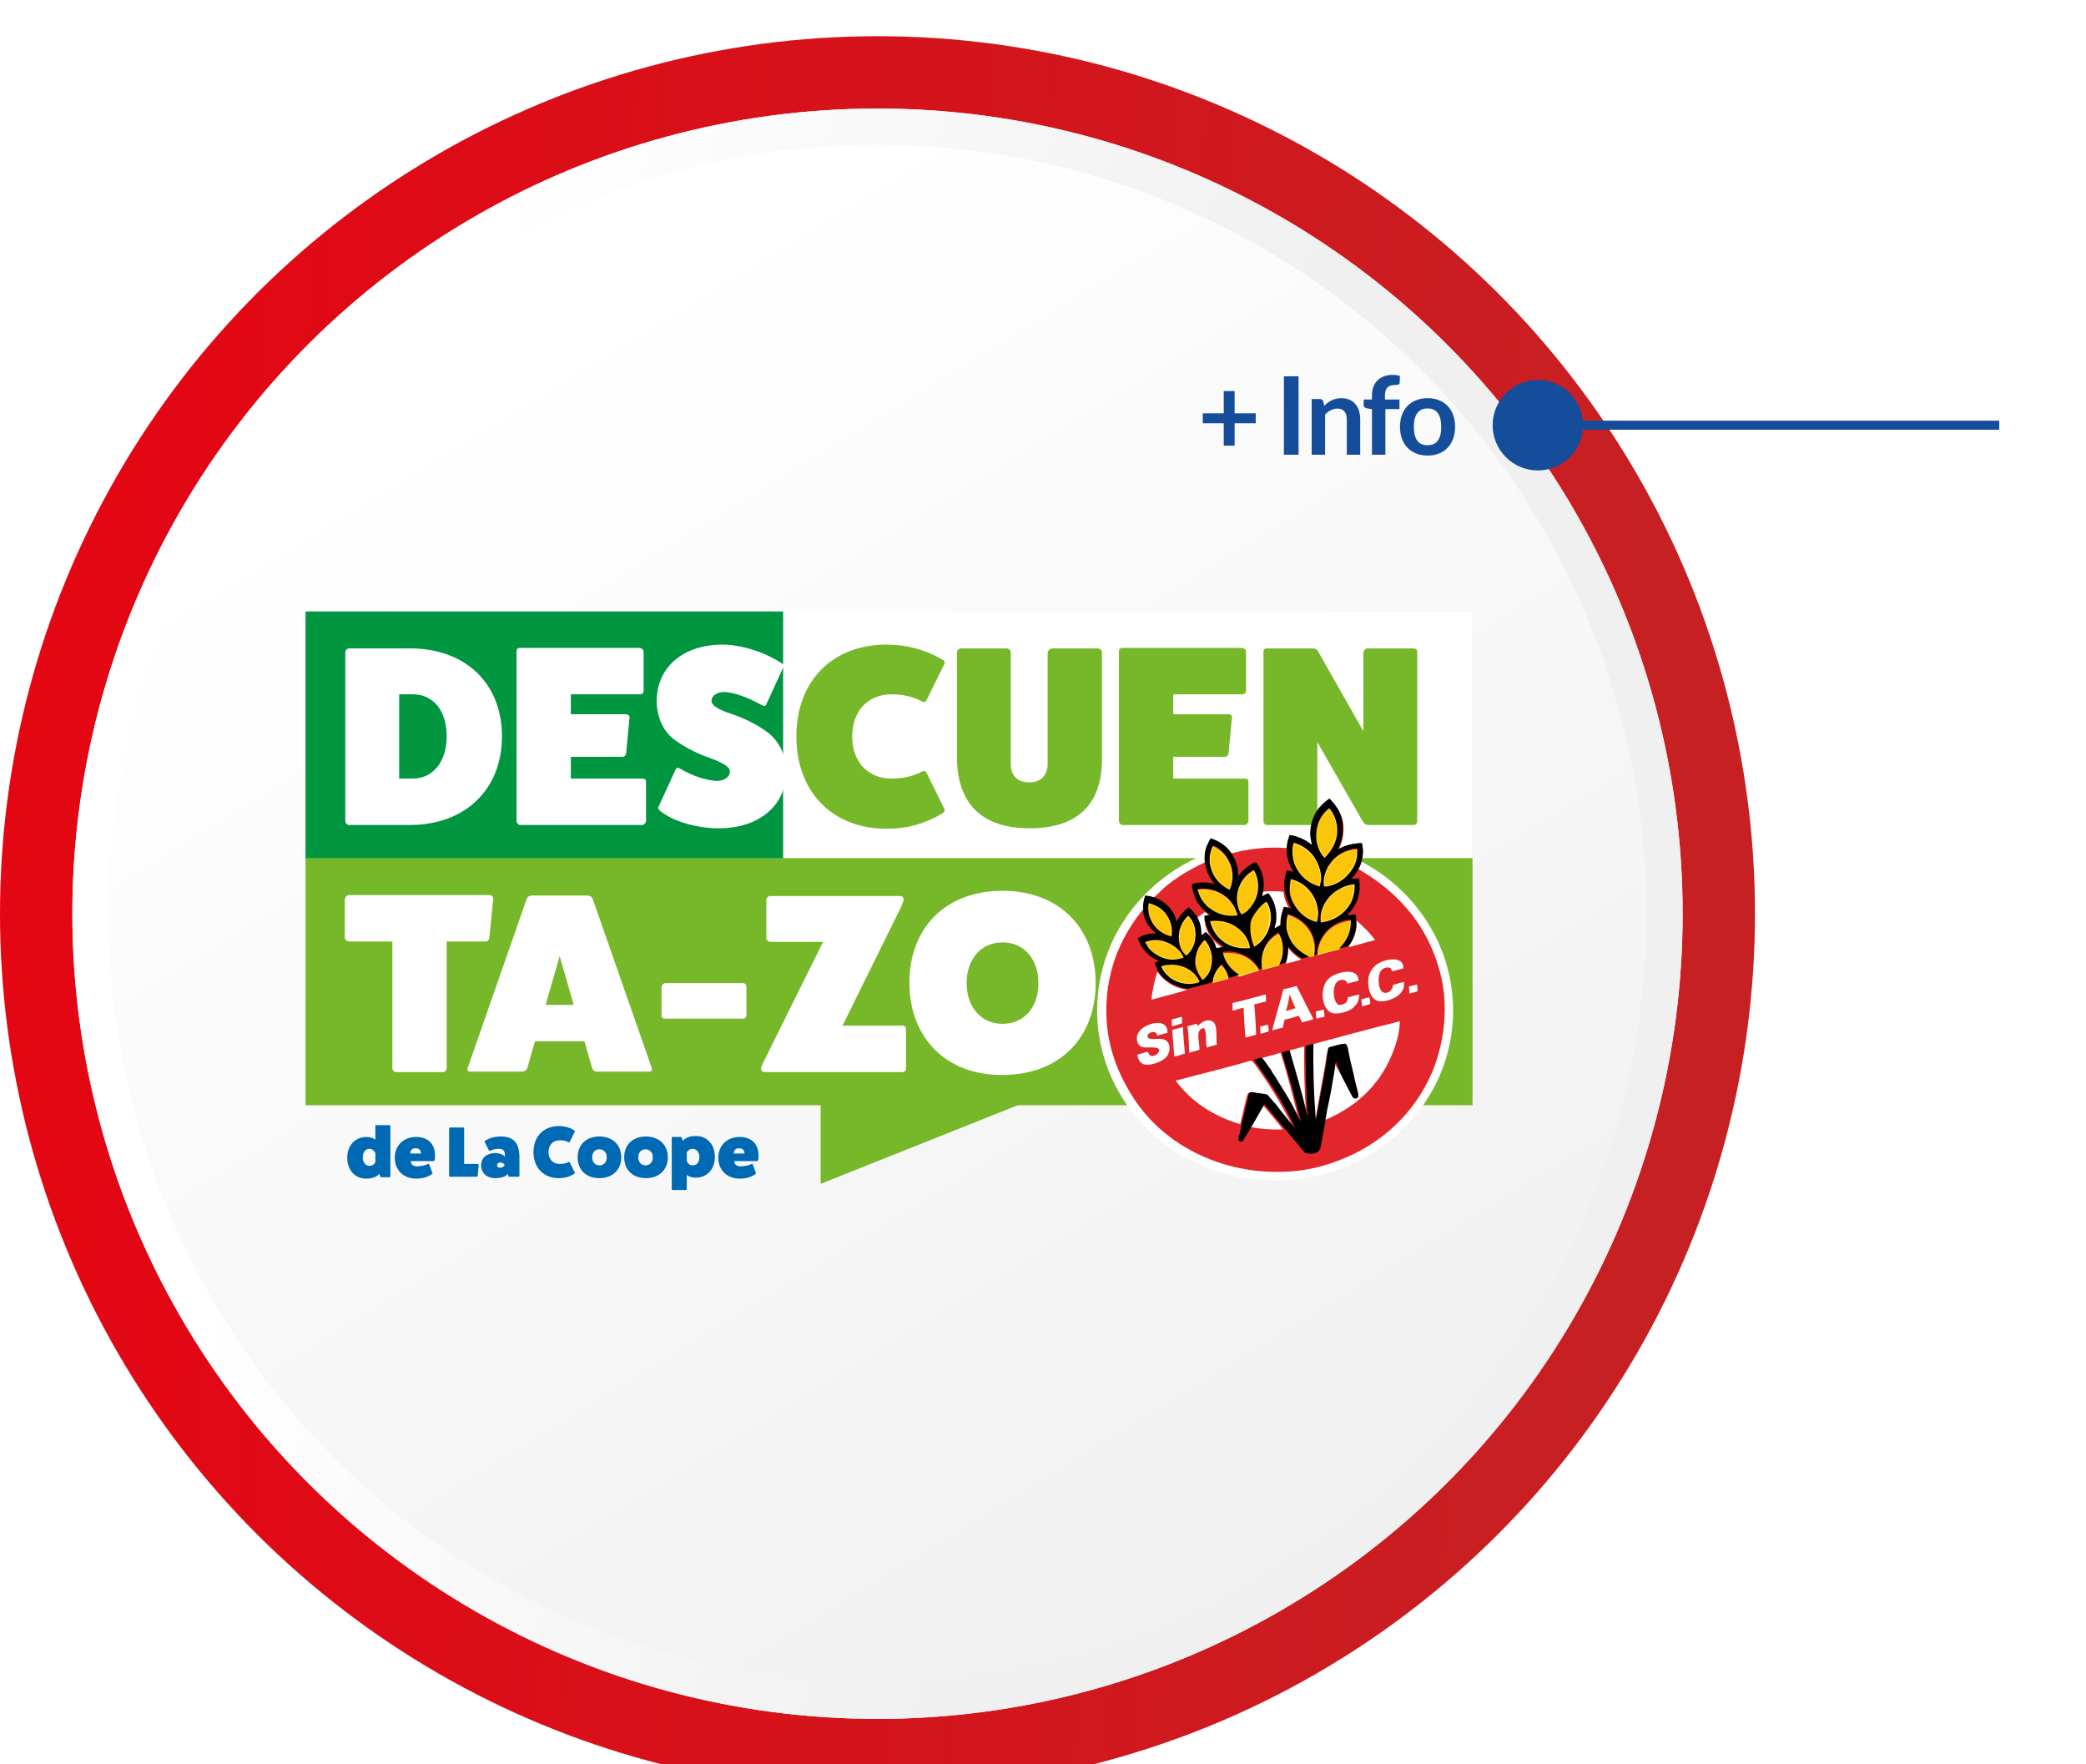 <svg width="188" height="159" viewBox="0 0 188 159" fill="none" xmlns="http://www.w3.org/2000/svg">
<g filter="url(#filter0_i_459_5280)">
<circle cx="79.084" cy="79.085" r="79.084" transform="rotate(-90 79.084 79.085)" fill="url(#paint0_linear_459_5280)"/>
</g>
<path d="M139.417 38.319L180.182 38.319" stroke="#154D9A" stroke-width="0.815"/>
<g filter="url(#filter1_d_459_5280)">
<circle cx="79.085" cy="79.085" r="72.562" transform="rotate(-90 79.085 79.085)" fill="url(#paint1_linear_459_5280)"/>
<circle cx="79.085" cy="79.085" r="70.931" transform="rotate(-90 79.085 79.085)" stroke="url(#paint2_linear_459_5280)" stroke-width="3.261"/>
</g>
<circle cx="138.601" cy="38.319" r="4.077" fill="#154D9A"/>
<path d="M111.27 35.243V37.249H113.172V38.144H111.27V40.16H110.291V38.144H108.398V37.249H110.291V35.243H111.27ZM117.032 40.981H115.711V33.908H117.032V40.981ZM118.215 40.981V35.962H118.954C119.11 35.962 119.213 36.036 119.262 36.183L119.345 36.579C119.446 36.474 119.552 36.38 119.663 36.295C119.777 36.21 119.896 36.137 120.02 36.075C120.147 36.013 120.282 35.966 120.426 35.933C120.569 35.901 120.726 35.884 120.896 35.884C121.17 35.884 121.412 35.931 121.624 36.026C121.836 36.117 122.013 36.248 122.153 36.417C122.296 36.584 122.404 36.784 122.476 37.019C122.551 37.251 122.588 37.507 122.588 37.787V40.981H121.38V37.787C121.38 37.48 121.308 37.244 121.165 37.078C121.024 36.908 120.812 36.823 120.529 36.823C120.32 36.823 120.124 36.871 119.942 36.965C119.759 37.06 119.586 37.189 119.423 37.352V40.981H118.215ZM123.648 40.981V36.872L123.213 36.804C123.118 36.788 123.042 36.755 122.983 36.706C122.928 36.657 122.9 36.589 122.9 36.501V36.007H123.648V35.635C123.648 35.348 123.691 35.09 123.775 34.862C123.864 34.633 123.987 34.439 124.147 34.28C124.31 34.12 124.508 33.998 124.739 33.913C124.971 33.828 125.232 33.786 125.522 33.786C125.753 33.786 125.969 33.817 126.168 33.879L126.143 34.485C126.137 34.58 126.093 34.638 126.011 34.661C125.93 34.684 125.835 34.696 125.727 34.696C125.584 34.696 125.455 34.712 125.341 34.744C125.23 34.774 125.135 34.828 125.057 34.906C124.979 34.981 124.919 35.082 124.876 35.209C124.837 35.333 124.817 35.488 124.817 35.674V36.007H126.124V36.867H124.857V40.981H123.648ZM128.663 35.884C129.038 35.884 129.377 35.944 129.681 36.065C129.987 36.186 130.248 36.357 130.463 36.579C130.679 36.801 130.845 37.071 130.962 37.391C131.08 37.71 131.139 38.068 131.139 38.462C131.139 38.86 131.08 39.219 130.962 39.538C130.845 39.858 130.679 40.13 130.463 40.355C130.248 40.58 129.987 40.753 129.681 40.874C129.377 40.995 129.038 41.055 128.663 41.055C128.288 41.055 127.947 40.995 127.641 40.874C127.334 40.753 127.072 40.58 126.853 40.355C126.638 40.13 126.47 39.858 126.349 39.538C126.232 39.219 126.173 38.86 126.173 38.462C126.173 38.068 126.232 37.71 126.349 37.391C126.47 37.071 126.638 36.801 126.853 36.579C127.072 36.357 127.334 36.186 127.641 36.065C127.947 35.944 128.288 35.884 128.663 35.884ZM128.663 40.125C129.081 40.125 129.389 39.985 129.588 39.705C129.79 39.424 129.891 39.013 129.891 38.472C129.891 37.931 129.79 37.518 129.588 37.234C129.389 36.951 129.081 36.809 128.663 36.809C128.239 36.809 127.926 36.952 127.724 37.239C127.522 37.523 127.421 37.934 127.421 38.472C127.421 39.01 127.522 39.421 127.724 39.705C127.926 39.985 128.239 40.125 128.663 40.125Z" fill="#154D9A"/>
<g clip-path="url(#clip0_459_5280)">
<path d="M70.594 55.106H27.536V77.377H70.594V55.106Z" fill="#009640"/>
<path d="M132.667 55.106H70.594V77.335H132.667V55.106Z" fill="white"/>
<path d="M132.71 77.335H27.536V99.606H132.71V77.335Z" fill="#76B82A"/>
<path d="M73.96 98.496V106.688L94.505 98.496H73.96Z" fill="#76B82A"/>
<path d="M33.918 101.398H35.099C35.142 101.398 35.186 101.44 35.186 101.483V106.005C35.186 106.048 35.142 106.091 35.099 106.091H34.355C34.312 106.091 34.268 106.048 34.268 106.005L34.181 105.792C33.918 106.091 33.525 106.219 33 106.219C31.995 106.219 31.295 105.451 31.295 104.341C31.295 103.232 31.995 102.464 33.044 102.464C33.35 102.464 33.656 102.55 33.831 102.72V101.526C33.787 101.44 33.874 101.355 33.918 101.398ZM33.306 103.531C32.956 103.531 32.694 103.829 32.694 104.299C32.694 104.768 32.956 105.067 33.306 105.067C33.525 105.067 33.743 104.939 33.831 104.725V103.915C33.743 103.701 33.525 103.531 33.306 103.531Z" fill="#0069B4"/>
<path d="M38.902 105.835C38.508 106.091 38.071 106.219 37.503 106.219C36.366 106.219 35.58 105.451 35.58 104.342C35.58 103.232 36.366 102.464 37.503 102.464C38.508 102.464 39.208 103.019 39.208 104.171C39.208 104.299 39.208 104.427 39.164 104.555C39.164 104.598 39.12 104.64 39.077 104.64H37.022C37.022 104.939 37.241 105.11 37.59 105.11C37.94 105.11 38.29 105.024 38.596 104.896H38.639C38.683 104.896 38.683 104.896 38.683 104.939L38.989 105.75C38.946 105.75 38.946 105.792 38.902 105.835ZM36.978 103.958H37.94C37.94 103.659 37.765 103.488 37.503 103.488C37.153 103.446 36.978 103.659 36.978 103.958Z" fill="#0069B4"/>
<path d="M41.83 101.696V104.896H43.054C43.098 104.896 43.142 104.939 43.142 104.981L43.054 105.963C43.054 106.005 43.011 106.048 42.967 106.048H40.562C40.519 106.048 40.475 106.005 40.475 105.963V101.696C40.475 101.654 40.519 101.611 40.562 101.611H41.743C41.786 101.611 41.83 101.654 41.83 101.696Z" fill="#0069B4"/>
<path d="M43.71 102.806C44.103 102.55 44.584 102.422 45.153 102.422C46.289 102.422 46.814 103.019 46.814 104.299V105.963C46.814 106.006 46.77 106.048 46.726 106.048H45.896C45.852 106.048 45.808 106.006 45.808 105.963L45.765 105.792C45.546 106.048 45.153 106.176 44.628 106.176C43.885 106.176 43.36 105.707 43.36 105.024C43.36 104.342 43.885 103.915 44.628 103.915C45.022 103.915 45.371 104.043 45.502 104.256V104C45.502 103.702 45.284 103.531 44.978 103.531C44.715 103.531 44.453 103.574 44.191 103.702C44.147 103.744 44.103 103.702 44.06 103.659L43.666 102.891C43.666 102.891 43.666 102.849 43.71 102.806ZM45.459 105.067V104.939C45.327 104.811 45.24 104.768 45.109 104.768C44.89 104.768 44.803 104.854 44.803 105.024C44.803 105.152 44.89 105.238 45.109 105.238C45.24 105.238 45.327 105.152 45.459 105.067Z" fill="#0069B4"/>
<path d="M50.354 106.176C48.999 106.176 48.081 105.237 48.081 103.829C48.081 102.422 48.999 101.483 50.354 101.483C50.879 101.483 51.36 101.611 51.753 101.867C51.797 101.91 51.84 101.952 51.797 101.995L51.36 102.891C51.316 102.934 51.272 102.976 51.228 102.934C51.01 102.806 50.748 102.763 50.442 102.763C49.83 102.763 49.436 103.19 49.436 103.829C49.436 104.469 49.83 104.896 50.442 104.896C50.748 104.896 51.01 104.853 51.228 104.725C51.272 104.683 51.316 104.725 51.36 104.768L51.797 105.664C51.84 105.707 51.797 105.749 51.753 105.792C51.316 106.048 50.879 106.176 50.354 106.176Z" fill="#0069B4"/>
<path d="M52.06 104.299C52.06 103.147 52.846 102.422 54.027 102.422C55.207 102.422 55.994 103.19 55.994 104.299C55.994 105.408 55.207 106.176 54.027 106.176C52.846 106.176 52.06 105.451 52.06 104.299ZM54.508 103.787C54.376 103.659 54.245 103.574 54.027 103.574C53.633 103.574 53.371 103.872 53.371 104.299C53.371 104.726 53.633 105.024 54.027 105.024C54.42 105.024 54.682 104.726 54.682 104.299C54.682 104.086 54.639 103.915 54.508 103.787Z" fill="#0069B4"/>
<path d="M56.256 104.299C56.256 103.147 57.043 102.422 58.223 102.422C59.403 102.422 60.19 103.19 60.19 104.299C60.19 105.408 59.403 106.176 58.223 106.176C57.043 106.176 56.256 105.451 56.256 104.299ZM58.66 103.787C58.529 103.659 58.398 103.574 58.179 103.574C57.786 103.574 57.523 103.872 57.523 104.299C57.523 104.726 57.786 105.024 58.179 105.024C58.573 105.024 58.835 104.726 58.835 104.299C58.835 104.086 58.791 103.915 58.66 103.787Z" fill="#0069B4"/>
<path d="M61.458 102.592L61.545 102.806C61.807 102.507 62.201 102.379 62.725 102.379C63.731 102.379 64.43 103.147 64.43 104.256C64.43 105.365 63.731 106.133 62.681 106.133C62.376 106.133 62.069 106.048 61.895 105.877V107.157C61.895 107.2 61.851 107.243 61.807 107.243H60.627C60.583 107.243 60.54 107.2 60.54 107.157V102.55C60.54 102.507 60.583 102.464 60.627 102.464H61.37C61.414 102.507 61.458 102.55 61.458 102.592ZM62.419 105.024C62.813 105.024 63.031 104.725 63.031 104.299C63.031 103.83 62.769 103.531 62.419 103.531C62.201 103.531 61.982 103.659 61.895 103.872V104.64C61.982 104.853 62.157 105.024 62.419 105.024Z" fill="#0069B4"/>
<path d="M68.058 105.835C67.665 106.091 67.228 106.219 66.659 106.219C65.523 106.219 64.736 105.451 64.736 104.342C64.736 103.232 65.523 102.464 66.659 102.464C67.665 102.464 68.364 103.019 68.364 104.171C68.364 104.299 68.364 104.427 68.32 104.555C68.32 104.598 68.277 104.64 68.233 104.64H66.178C66.178 104.939 66.397 105.11 66.747 105.11C67.096 105.11 67.446 105.024 67.752 104.896H67.796C67.84 104.896 67.84 104.896 67.84 104.939L68.145 105.75C68.102 105.75 68.102 105.792 68.058 105.835ZM66.135 103.958H67.096C67.096 103.659 66.921 103.488 66.659 103.488C66.309 103.446 66.135 103.659 66.135 103.958Z" fill="#0069B4"/>
<path d="M31.427 58.434H36.934C41.962 58.434 45.24 61.591 45.24 66.369C45.24 71.148 41.918 74.348 36.934 74.348H31.427C31.296 74.348 31.121 74.177 31.121 74.006V58.775C31.121 58.604 31.296 58.434 31.427 58.434ZM35.973 62.572V70.166H37.197C39.033 70.166 40.257 68.631 40.257 66.369C40.257 64.065 39.076 62.572 37.197 62.572H35.973Z" fill="white"/>
<path d="M51.447 68.204V70.167H57.873C58.135 70.167 58.223 70.252 58.223 70.465V74.007C58.223 74.135 58.048 74.348 57.873 74.348H46.901C46.726 74.348 46.595 74.22 46.551 74.007V58.732C46.551 58.519 46.639 58.391 46.857 58.391H57.611C57.829 58.391 58.004 58.562 58.004 58.732V62.231C58.004 62.487 57.873 62.572 57.611 62.572H51.447V64.364H56.431C56.605 64.364 56.78 64.535 56.736 64.663L56.431 67.905C56.387 68.119 56.256 68.204 56.037 68.204H51.447Z" fill="white"/>
<path d="M59.185 63.212C59.185 60.14 61.545 58.092 65.13 58.092C66.791 58.092 68.933 58.775 70.419 59.756C70.637 59.884 70.725 60.012 70.594 60.14L69.108 63.383C69.02 63.639 68.889 63.681 68.67 63.553C67.359 62.828 66.266 62.444 65.348 62.359C64.605 62.359 64.124 62.7 64.124 63.169C64.124 63.553 64.692 63.937 65.873 64.321C67.009 64.705 68.102 65.217 69.108 65.943C70.113 66.668 70.856 67.948 70.856 69.526C70.856 72.598 68.408 74.646 64.78 74.646C62.813 74.646 60.715 74.049 59.534 73.11C59.316 72.94 59.272 72.812 59.359 72.684L60.846 69.441C60.933 69.185 61.064 69.142 61.283 69.27C62.463 69.953 63.556 70.294 64.561 70.38C65.304 70.38 65.785 69.996 65.785 69.526C65.785 69.142 65.217 68.759 64.037 68.332C62.9 67.948 61.807 67.393 60.846 66.711C59.928 66.071 59.185 64.791 59.185 63.212Z" fill="white"/>
<path d="M79.905 74.689C75.009 74.689 71.774 71.361 71.774 66.369C71.774 61.377 75.009 58.092 79.905 58.092C81.741 58.092 83.402 58.562 84.888 59.415C85.106 59.5 85.194 59.671 85.106 59.842L83.533 63.041C83.445 63.255 83.27 63.34 83.096 63.212C82.309 62.785 81.391 62.572 80.342 62.572C78.2 62.572 76.801 64.108 76.801 66.369C76.801 68.631 78.2 70.166 80.342 70.166C81.391 70.166 82.309 69.953 83.096 69.526C83.314 69.441 83.445 69.484 83.533 69.697L85.106 72.897C85.194 73.068 85.106 73.196 84.888 73.324C83.402 74.22 81.784 74.689 79.905 74.689Z" fill="#76B82A"/>
<path d="M94.855 58.434H98.92C99.139 58.434 99.313 58.604 99.313 58.818V68.417C99.313 72.513 97.084 74.646 92.8 74.646C88.56 74.646 86.331 72.513 86.243 68.417V58.818C86.243 58.604 86.418 58.434 86.637 58.434H90.702C90.921 58.434 91.095 58.604 91.095 58.818V68.844C91.095 69.91 91.707 70.508 92.756 70.508C93.806 70.508 94.418 69.868 94.418 68.844V58.818C94.461 58.604 94.636 58.434 94.855 58.434Z" fill="#76B82A"/>
<path d="M105.739 68.204V70.167H112.165C112.427 70.167 112.515 70.252 112.515 70.465V74.007C112.515 74.135 112.34 74.348 112.165 74.348H101.193C101.018 74.348 100.887 74.22 100.843 74.007V58.732C100.843 58.519 100.931 58.391 101.149 58.391H111.903C112.121 58.391 112.296 58.562 112.296 58.732V62.231C112.296 62.487 112.165 62.572 111.903 62.572H105.739V64.364H110.722C110.897 64.364 111.072 64.535 111.028 64.663L110.722 67.905C110.679 68.119 110.548 68.204 110.329 68.204H105.739Z" fill="#76B82A"/>
<path d="M123.225 58.434H127.378C127.64 58.434 127.727 58.562 127.727 58.775V74.006C127.727 74.22 127.596 74.348 127.378 74.348H123.312C123.094 74.348 122.962 74.262 122.831 74.049L118.722 66.881V74.006C118.722 74.22 118.591 74.348 118.373 74.348H114.176C114.001 74.348 113.87 74.177 113.87 74.006V58.775C113.87 58.519 113.958 58.434 114.176 58.434H118.285C118.547 58.434 118.722 58.519 118.81 58.732L122.875 65.9V58.775C122.919 58.604 123.094 58.434 123.225 58.434Z" fill="#76B82A"/>
<path d="M31.426 80.663H44.103C44.322 80.663 44.453 80.833 44.453 81.004L44.103 84.502C44.059 84.716 43.972 84.844 43.754 84.844H40.256V96.278C40.256 96.406 40.125 96.619 39.907 96.619H35.71C35.535 96.619 35.361 96.449 35.361 96.278V84.844H31.426C31.295 84.844 31.077 84.716 31.077 84.502V81.004C31.12 80.833 31.295 80.663 31.426 80.663Z" fill="white"/>
<path d="M58.529 96.576H53.852C53.59 96.576 53.458 96.491 53.371 96.278L52.672 93.846H48.213L47.513 96.278C47.426 96.491 47.251 96.576 47.032 96.576H42.355C42.18 96.576 42.093 96.448 42.137 96.278L47.47 81.004C47.557 80.79 47.732 80.705 48.038 80.705H52.846C53.152 80.705 53.327 80.79 53.415 81.004L58.748 96.278C58.791 96.406 58.704 96.576 58.529 96.576ZM49.175 90.561H51.71L50.442 86.166L49.175 90.561Z" fill="white"/>
<path d="M67.272 88.939V91.457C67.272 91.713 67.14 91.798 66.922 91.798H59.928C59.709 91.798 59.578 91.67 59.622 91.457V88.939C59.622 88.769 59.797 88.641 59.928 88.598H66.922C67.14 88.598 67.272 88.726 67.272 88.939Z" fill="white"/>
<path d="M75.927 92.438H81.304C81.566 92.438 81.653 92.566 81.653 92.779V96.278C81.653 96.491 81.522 96.619 81.304 96.619H68.933C68.714 96.619 68.583 96.491 68.583 96.278C68.583 96.192 68.67 96.022 68.802 95.723L74.178 84.886H69.414C69.282 84.886 69.064 84.715 69.064 84.545V81.089C69.064 80.918 69.239 80.748 69.414 80.748H81.085C81.347 80.748 81.435 80.876 81.435 81.089C81.435 81.174 81.347 81.388 81.216 81.729L75.927 92.438Z" fill="white"/>
<path d="M98.745 88.598C98.745 93.59 95.423 96.875 90.352 96.875C85.282 96.918 81.96 93.547 81.96 88.555C81.96 83.564 85.282 80.278 90.352 80.278C95.423 80.278 98.745 83.606 98.745 88.598ZM93.587 88.598C93.587 86.507 92.363 84.929 90.352 84.929C88.429 84.929 87.118 86.422 87.118 88.598C87.118 90.774 88.429 92.267 90.352 92.267C92.276 92.267 93.587 90.817 93.587 88.598Z" fill="white"/>
<path d="M130.962 91.072C130.962 99.563 123.793 106.389 114.919 106.389C106.045 106.389 98.876 99.52 98.876 91.072C98.876 82.582 106.045 75.756 114.919 75.756C123.793 75.713 130.962 82.582 130.962 91.072Z" fill="white"/>
<path fill-rule="evenodd" clip-rule="evenodd" d="M119.378 77.292C118.897 76.78 118.591 76.097 118.591 75.287C118.591 74.177 119.115 73.367 119.771 72.812C120.208 73.324 120.514 74.007 120.514 74.817C120.514 75.927 119.946 76.78 119.378 77.292Z" fill="#FBC50C" stroke="#FBEA4C" stroke-width="0.15" stroke-linecap="round" stroke-linejoin="round"/>
<path fill-rule="evenodd" clip-rule="evenodd" d="M116.624 76.012C118.11 76.438 119.465 77.974 118.941 79.937C117.585 79.51 116.361 78.316 116.493 76.566C116.493 76.353 116.536 76.14 116.624 76.012Z" fill="#FBC50C" stroke="#FBEA4C" stroke-width="0.15" stroke-linecap="round" stroke-linejoin="round"/>
<path fill-rule="evenodd" clip-rule="evenodd" d="M110.81 80.236C109.543 79.681 108.537 77.975 109.28 76.268C110.548 76.737 111.597 78.529 110.81 80.236Z" fill="#FBC50C" stroke="#FBEA4C" stroke-width="0.15" stroke-linecap="round" stroke-linejoin="round"/>
<path fill-rule="evenodd" clip-rule="evenodd" d="M122.263 76.481C122.438 77.505 121.957 78.273 121.476 78.828C120.951 79.383 120.252 79.852 119.29 79.895C119.159 78.017 120.558 76.695 122.263 76.481Z" fill="#FBC50C" stroke="#FBEA4C" stroke-width="0.15" stroke-linecap="round" stroke-linejoin="round"/>
<path fill-rule="evenodd" clip-rule="evenodd" d="M111.859 82.497C111.553 82.028 111.422 81.43 111.466 80.833C111.553 79.724 112.253 78.828 112.996 78.444C113.914 79.894 113.083 81.985 111.859 82.497Z" fill="#FBC50C" stroke="#FBEA4C" stroke-width="0.15" stroke-linecap="round" stroke-linejoin="round"/>
<path fill-rule="evenodd" clip-rule="evenodd" d="M118.678 83.137C118.066 82.966 117.498 82.625 117.061 82.155C116.449 81.473 116.012 80.534 116.318 79.254C116.318 79.212 116.318 79.169 116.318 79.212C117.848 79.596 119.159 81.217 118.678 83.137Z" fill="#FBC50C" stroke="#FBEA4C" stroke-width="0.15" stroke-linecap="round" stroke-linejoin="round"/>
<path fill-rule="evenodd" clip-rule="evenodd" d="M122.001 79.724C122.132 79.98 122.044 80.236 122.001 80.492C121.738 81.985 120.602 82.924 118.984 83.18C118.897 81.26 120.296 79.894 122.001 79.724Z" fill="#FBC50C" stroke="#FBEA4C" stroke-width="0.15" stroke-linecap="round" stroke-linejoin="round"/>
<path fill-rule="evenodd" clip-rule="evenodd" d="M111.553 82.582C109.498 82.753 108.362 81.686 107.925 80.193C109.848 79.937 111.203 81.089 111.553 82.582Z" fill="#FBC50C" stroke="#FBEA4C" stroke-width="0.15" stroke-linecap="round" stroke-linejoin="round"/>
<path fill-rule="evenodd" clip-rule="evenodd" d="M115.749 80.321C115.837 81.046 116.099 81.558 116.405 82.07C116.186 81.985 115.968 81.942 115.749 81.899C115.531 82.326 115.4 82.923 115.487 83.563C115.312 83.435 115.05 83.734 114.875 83.777C115.268 82.667 114.962 81.259 114.351 80.619C114.132 80.705 114.001 80.833 113.782 80.875C113.826 80.705 113.87 80.534 113.913 80.321C114.438 80.278 115.137 80.321 115.749 80.321Z" fill="white"/>
<path fill-rule="evenodd" clip-rule="evenodd" d="M114.089 81.26C114.133 81.26 114.133 81.26 114.089 81.26C115.007 82.668 114.176 84.886 112.909 85.313C112.734 84.716 112.515 84.118 112.559 83.478C112.69 82.454 113.389 81.686 114.089 81.26Z" fill="#FBC50C"/>
<path d="M114.089 81.26C114.133 81.26 114.133 81.26 114.089 81.26ZM114.089 81.26C115.007 82.668 114.176 84.886 112.909 85.313C112.734 84.716 112.515 84.118 112.559 83.478C112.69 82.454 113.389 81.686 114.089 81.26Z" stroke="#FBEA4C" stroke-width="0.15" stroke-linecap="round" stroke-linejoin="round"/>
<path fill-rule="evenodd" clip-rule="evenodd" d="M105.565 84.416C104.341 84.118 103.204 82.966 103.554 81.387C104.865 81.728 105.783 82.752 105.565 84.416Z" fill="#FBC50C" stroke="#FBEA4C" stroke-width="0.15" stroke-linecap="round" stroke-linejoin="round"/>
<path fill-rule="evenodd" clip-rule="evenodd" d="M109.018 82.539C108.799 82.539 108.668 82.625 108.493 82.625C108.624 83.99 109.28 84.801 110.198 85.355C109.98 85.398 109.761 85.441 109.542 85.483C109.455 85.099 109.193 84.673 108.887 84.331C108.799 84.246 108.624 84.033 108.581 84.033C108.45 84.033 108.319 84.331 108.187 84.289C108.187 83.606 108.056 83.094 107.794 82.667C107.969 82.411 108.275 82.284 108.537 82.113C108.756 82.326 108.93 82.412 109.018 82.539Z" fill="white"/>
<path fill-rule="evenodd" clip-rule="evenodd" d="M121.695 82.498C121.651 82.54 121.564 82.54 121.432 82.54C121.52 82.412 121.608 82.369 121.695 82.498Z" fill="white"/>
<path fill-rule="evenodd" clip-rule="evenodd" d="M116.056 82.454C117.542 82.923 118.722 84.161 118.416 86.166C118.023 86.379 117.586 86.123 117.28 85.867C116.405 85.227 115.619 83.99 116.056 82.454Z" fill="#FBC50C" stroke="#FBEA4C" stroke-width="0.15" stroke-linecap="round" stroke-linejoin="round"/>
<path fill-rule="evenodd" clip-rule="evenodd" d="M106.876 86.123C106.133 85.526 106.089 84.118 106.526 83.265C106.657 82.966 106.876 82.753 107.051 82.54C108.056 83.265 107.925 85.483 106.876 86.123Z" fill="#FBC50C" stroke="#FBEA4C" stroke-width="0.15" stroke-linecap="round" stroke-linejoin="round"/>
<path fill-rule="evenodd" clip-rule="evenodd" d="M122.219 82.881C122.875 83.393 123.443 83.99 123.924 84.673C123.137 84.886 122.307 85.099 121.563 85.313C121.563 85.227 121.607 85.185 121.651 85.099C121.957 84.63 122.263 83.99 122.263 83.222C122.263 83.137 122.219 83.009 122.219 82.881Z" fill="white"/>
<path fill-rule="evenodd" clip-rule="evenodd" d="M118.679 86.081C118.854 84.246 119.946 83.222 121.739 82.966C121.826 83.777 121.52 84.588 121.083 85.1C120.952 85.27 120.777 85.484 120.646 85.569C120.384 85.697 119.946 85.782 119.64 85.825C119.378 85.91 119.028 85.996 118.679 86.081Z" fill="#FBC50C" stroke="#FBEA4C" stroke-width="0.15" stroke-linecap="round" stroke-linejoin="round"/>
<path fill-rule="evenodd" clip-rule="evenodd" d="M112.69 85.441C110.635 85.569 109.499 84.587 109.062 83.009C111.116 82.881 112.296 83.862 112.69 85.441Z" fill="#FBC50C" stroke="#FBEA4C" stroke-width="0.15" stroke-linecap="round" stroke-linejoin="round"/>
<path fill-rule="evenodd" clip-rule="evenodd" d="M115.269 87.02C114.744 87.148 114.219 87.318 113.739 87.404C113.476 85.825 114.219 84.716 115.225 84.161C115.749 84.844 115.706 86.252 115.269 87.02Z" fill="#FBC50C" stroke="#FBEA4C" stroke-width="0.15" stroke-linecap="round" stroke-linejoin="round"/>
<path fill-rule="evenodd" clip-rule="evenodd" d="M106.657 86.294C105.215 86.891 103.554 85.995 103.16 84.929C104.603 84.374 106.22 85.185 106.657 86.294Z" fill="#FBC50C" stroke="#FBEA4C" stroke-width="0.15" stroke-linecap="round" stroke-linejoin="round"/>
<path fill-rule="evenodd" clip-rule="evenodd" d="M108.362 88.385C108.056 87.873 107.706 87.275 107.706 86.55C107.75 85.74 108.099 85.228 108.537 84.758C109.542 85.612 109.411 87.659 108.362 88.385Z" fill="#FBC50C" stroke="#FBEA4C" stroke-width="0.15" stroke-linecap="round" stroke-linejoin="round"/>
<path fill-rule="evenodd" clip-rule="evenodd" d="M116.1 85.356C116.449 85.782 116.799 86.166 117.324 86.422C116.886 86.593 116.406 86.678 115.925 86.806C116.012 86.422 116.143 85.953 116.1 85.356Z" fill="white"/>
<path fill-rule="evenodd" clip-rule="evenodd" d="M113.477 87.489C113.04 87.574 112.646 87.702 112.166 87.83C112.034 87.873 111.816 87.915 111.728 87.915C111.51 87.915 111.116 87.574 110.985 87.403C110.592 87.019 110.242 86.465 110.155 85.825C111.86 85.739 112.909 86.465 113.477 87.489Z" fill="#FBC50C" stroke="#FBEA4C" stroke-width="0.15" stroke-linecap="round" stroke-linejoin="round"/>
<path fill-rule="evenodd" clip-rule="evenodd" d="M126.503 87.275C126.197 87.361 125.848 87.446 125.542 87.531C125.454 87.446 125.454 87.275 125.323 87.233C125.017 87.105 124.667 87.275 124.536 87.446C124.143 87.915 124.23 89.323 124.755 89.451C125.148 89.537 125.585 89.238 125.585 88.769C125.935 88.726 126.241 88.555 126.591 88.513C126.635 89.11 126.329 89.494 125.935 89.793C125.585 90.049 124.667 90.347 124.143 90.177C123.575 89.963 123.269 89.11 123.356 88.299C123.443 87.19 124.405 86.55 125.454 86.465C125.979 86.422 126.547 86.635 126.503 87.275Z" fill="white"/>
<path fill-rule="evenodd" clip-rule="evenodd" d="M108.144 88.513C106.658 89.025 105.04 88.214 104.69 87.105C106.133 86.593 107.75 87.403 108.144 88.513Z" fill="#FBC50C" stroke="#FBEA4C" stroke-width="0.15" stroke-linecap="round" stroke-linejoin="round"/>
<path fill-rule="evenodd" clip-rule="evenodd" d="M110.067 86.977C110.373 87.318 110.635 87.659 110.722 88.214C110.241 88.342 109.761 88.47 109.28 88.598C109.28 87.915 109.673 87.403 110.067 86.977Z" fill="#FBC50C" stroke="#FBEA4C" stroke-width="0.15" stroke-linecap="round" stroke-linejoin="round"/>
<path fill-rule="evenodd" clip-rule="evenodd" d="M104.297 87.574C104.865 88.427 105.696 89.024 107.007 89.195C105.958 89.536 104.865 89.792 103.772 90.091C103.86 89.152 104.078 88.342 104.297 87.574Z" fill="white"/>
<path fill-rule="evenodd" clip-rule="evenodd" d="M122.438 88.342C122.132 88.47 121.782 88.513 121.433 88.598C121.389 88.257 120.952 88.171 120.646 88.342C120.034 88.641 120.078 90.219 120.646 90.518C121.17 90.518 121.476 90.305 121.476 89.835C121.826 89.75 122.132 89.665 122.482 89.579C122.526 90.177 122.22 90.603 121.782 90.902C121.433 91.115 120.515 91.414 120.034 91.243C119.072 90.902 118.941 89.025 119.684 88.214C120.034 87.83 120.733 87.574 121.302 87.531C121.914 87.531 122.438 87.745 122.438 88.342Z" fill="white"/>
<path fill-rule="evenodd" clip-rule="evenodd" d="M127.684 88.726C127.771 88.854 127.728 89.153 127.771 89.323C127.509 89.409 127.29 89.451 127.028 89.537C127.028 89.323 126.984 89.153 126.984 88.897C127.247 88.854 127.465 88.769 127.684 88.726Z" fill="white"/>
<path fill-rule="evenodd" clip-rule="evenodd" d="M118.372 91.841C118.023 91.969 117.673 92.054 117.323 92.139C117.236 91.926 117.148 91.755 117.061 91.542C116.624 91.67 116.23 91.798 115.793 91.883C115.706 92.097 115.662 92.353 115.618 92.609C115.312 92.694 115.006 92.779 114.657 92.865C114.963 91.627 115.356 90.433 115.662 89.153C116.012 89.025 116.449 88.939 116.799 88.854H116.842C117.367 89.835 117.848 90.859 118.372 91.841ZM115.924 91.115C116.23 91.03 116.493 90.987 116.799 90.859C116.624 90.475 116.449 90.006 116.274 89.622C116.143 90.134 116.056 90.646 115.924 91.115Z" fill="white"/>
<path fill-rule="evenodd" clip-rule="evenodd" d="M114.132 90.262C113.783 90.347 113.433 90.475 113.083 90.518C113.127 91.414 113.214 92.395 113.258 93.249C112.908 93.334 112.602 93.419 112.296 93.505C112.253 92.609 112.165 91.755 112.122 90.817C111.772 90.817 111.466 90.987 111.116 91.073C111.116 90.817 111.072 90.646 111.116 90.39C112.122 90.134 113.083 89.878 114.089 89.622C114.132 89.75 114.089 90.049 114.132 90.262Z" fill="white"/>
<path fill-rule="evenodd" clip-rule="evenodd" d="M116.231 89.622C116.405 90.049 116.58 90.475 116.755 90.859C116.493 90.945 116.187 91.03 115.881 91.115C116.056 90.646 116.143 90.134 116.231 89.622Z" fill="#E3311E"/>
<path fill-rule="evenodd" clip-rule="evenodd" d="M123.4 89.878C123.487 90.006 123.443 90.262 123.487 90.475C123.225 90.561 123.006 90.603 122.744 90.689C122.744 90.475 122.7 90.305 122.7 90.049C122.919 90.006 123.137 89.921 123.4 89.878Z" fill="white"/>
<path fill-rule="evenodd" clip-rule="evenodd" d="M119.29 90.987C119.378 91.115 119.334 91.414 119.378 91.627C119.115 91.67 118.897 91.755 118.635 91.798C118.635 91.585 118.591 91.414 118.591 91.158C118.853 91.115 119.028 91.03 119.29 90.987Z" fill="white"/>
<path fill-rule="evenodd" clip-rule="evenodd" d="M106.57 92.225C106.264 92.31 106.002 92.395 105.652 92.481C105.652 92.31 105.609 92.097 105.652 91.883C105.958 91.798 106.221 91.755 106.527 91.627C106.57 91.755 106.527 92.011 106.57 92.225Z" fill="white"/>
<path fill-rule="evenodd" clip-rule="evenodd" d="M109.674 94.187C109.368 94.272 109.062 94.358 108.756 94.443C108.625 93.888 108.8 93.035 108.494 92.694C107.663 92.737 108.144 93.974 108.1 94.656C107.794 94.742 107.488 94.827 107.182 94.912C107.138 94.187 107.095 93.249 107.007 92.523C107.313 92.481 107.576 92.353 107.882 92.31C107.969 92.31 107.925 92.438 107.925 92.523C108.188 92.31 108.494 91.926 109.062 92.011C109.849 92.097 109.543 93.376 109.674 94.187Z" fill="white"/>
<path fill-rule="evenodd" clip-rule="evenodd" d="M126.066 92.011C126.154 92.011 126.11 92.139 126.11 92.182C126.066 93.206 125.717 94.272 125.367 95.083C124.23 97.814 122.088 99.776 119.291 100.928C119.597 99.222 119.903 97.472 120.209 95.766C120.646 96.576 121.083 97.387 121.564 98.24C121.651 98.411 121.87 98.966 122.088 98.966C122.613 98.966 122.219 97.942 122.132 97.6C121.957 96.79 121.739 95.979 121.564 95.168C121.476 94.742 121.52 94.315 121.214 94.016C120.646 94.102 120.209 94.23 119.728 94.358C119.553 94.87 119.509 95.424 119.378 95.979C119.116 97.6 118.81 99.264 118.504 100.928C118.285 98.795 118.242 96.406 118.285 94.059C120.908 93.419 123.487 92.694 126.066 92.011Z" fill="white"/>
<path fill-rule="evenodd" clip-rule="evenodd" d="M105.215 93.035C104.909 93.121 104.603 93.163 104.297 93.291C104.209 93.206 104.253 93.035 104.122 92.993C103.816 92.865 103.379 93.121 103.423 93.376C103.466 93.718 104.297 93.547 104.69 93.59C105.565 93.675 105.565 94.699 105.084 95.254C104.69 95.723 103.554 96.064 103.029 95.851C102.723 95.723 102.548 95.424 102.505 94.998C102.811 94.912 103.117 94.827 103.423 94.742C103.554 94.87 103.554 95.083 103.772 95.126C104.078 95.168 104.472 94.87 104.472 94.614C104.428 94.187 103.335 94.443 102.942 94.315C102.592 94.23 102.461 93.846 102.461 93.504C102.505 92.737 103.466 92.182 104.297 92.139C104.865 92.182 105.259 92.438 105.215 93.035Z" fill="white"/>
<path fill-rule="evenodd" clip-rule="evenodd" d="M114.263 92.353C114.395 92.481 114.307 92.779 114.351 92.95C114.132 93.035 113.87 93.078 113.608 93.163C113.608 92.95 113.564 92.737 113.564 92.523C113.783 92.481 114.001 92.395 114.263 92.353Z" fill="white"/>
<path fill-rule="evenodd" clip-rule="evenodd" d="M106.526 92.608C106.658 92.651 106.57 92.822 106.57 92.864C106.614 93.504 106.701 94.315 106.745 94.998C106.395 95.083 106.133 95.168 105.783 95.254C105.74 94.443 105.696 93.632 105.608 92.864C105.958 92.736 106.264 92.651 106.526 92.608Z" fill="white"/>
<path fill-rule="evenodd" clip-rule="evenodd" d="M117.498 94.315C117.542 94.315 117.542 94.315 117.498 94.315C117.542 96.491 117.585 98.539 117.717 100.587C117.192 98.582 116.711 96.619 116.099 94.699C116.58 94.571 117.061 94.443 117.498 94.315Z" fill="white"/>
<path fill-rule="evenodd" clip-rule="evenodd" d="M115.4 94.87C116.099 96.875 116.624 99.008 117.104 101.141C116.099 99.094 114.831 97.131 113.607 95.382C114.176 95.211 114.788 95.083 115.4 94.87Z" fill="white"/>
<path fill-rule="evenodd" clip-rule="evenodd" d="M116.536 101.696C115.881 100.928 115.006 99.947 114.307 99.094C114.22 98.966 114.088 98.752 114.001 98.71C113.826 98.624 113.476 98.624 113.258 98.582C113.039 98.539 112.777 98.411 112.558 98.496C112.384 98.539 112.34 98.923 112.252 99.136C112.078 99.904 111.903 100.629 111.728 101.355C109.193 100.587 107.313 99.264 105.914 97.43C108.143 96.79 110.504 96.278 112.646 95.638C112.646 95.638 112.69 95.595 112.733 95.638C112.908 95.723 113.127 96.15 113.302 96.32C114.526 97.899 115.662 99.819 116.536 101.696Z" fill="white"/>
<path fill-rule="evenodd" clip-rule="evenodd" d="M113.783 99.606C114.395 100.331 115.007 101.013 115.575 101.781C114.526 101.824 113.52 101.739 112.646 101.568C113.039 100.885 113.433 100.245 113.783 99.606Z" fill="white"/>
<path fill-rule="evenodd" clip-rule="evenodd" d="M122.744 76.012C122.918 76.823 122.787 77.761 122.438 78.316C123.05 78.7 123.618 79.041 124.186 79.468C124.754 79.894 125.279 80.321 125.76 80.79C127.639 82.582 129.038 84.801 129.781 87.617C130.175 89.067 130.306 90.817 130.131 92.438C129.956 94.017 129.563 95.467 129.038 96.704C127.465 100.331 124.492 103.147 120.602 104.598C119.29 105.11 117.76 105.494 116.099 105.579C112.427 105.792 109.455 104.854 107.138 103.574C104.777 102.251 102.941 100.416 101.674 98.155C100.362 95.894 99.401 93.035 99.794 89.494C100.1 86.593 101.28 84.204 102.723 82.326C102.81 82.198 102.985 82.07 103.029 81.942C103.073 81.729 103.029 81.516 103.073 81.302C103.116 81.132 103.16 80.961 103.204 80.79C103.466 80.833 103.685 80.833 103.903 80.918C104.297 80.662 104.603 80.278 104.952 79.98C106.001 79.084 107.225 78.359 108.58 77.719C108.493 76.823 108.799 76.14 109.105 75.585C109.936 75.841 110.504 76.311 110.985 76.908C112.384 76.524 114.219 76.268 116.055 76.439C116.099 76.055 116.187 75.713 116.318 75.415C117.148 75.543 117.76 75.884 118.329 76.311C118.285 76.055 118.197 75.841 118.197 75.585C118.066 73.921 118.941 72.812 119.902 72.129C120.47 72.641 121.039 73.452 121.082 74.476C121.126 75.244 120.951 75.884 120.689 76.481C121.126 76.268 121.826 75.969 122.744 76.012ZM120.514 74.817C120.514 74.007 120.208 73.324 119.771 72.812C119.115 73.367 118.591 74.177 118.591 75.287C118.591 76.097 118.897 76.78 119.378 77.292C119.946 76.78 120.514 75.927 120.514 74.817ZM116.493 76.524C116.361 78.273 117.542 79.51 118.941 79.894C119.465 77.932 118.11 76.396 116.624 75.969C116.536 76.14 116.493 76.353 116.493 76.524ZM109.28 76.268C108.537 77.932 109.498 79.681 110.81 80.236C111.597 78.529 110.548 76.737 109.28 76.268ZM119.29 79.937C120.252 79.852 120.995 79.425 121.476 78.871C121.957 78.316 122.438 77.548 122.263 76.524C120.558 76.695 119.159 78.017 119.29 79.937ZM113.039 78.444C112.296 78.785 111.553 79.681 111.466 80.79C111.422 81.388 111.553 81.985 111.859 82.454C113.083 81.985 113.913 79.894 113.039 78.444ZM116.361 79.212C116.318 79.212 116.318 79.169 116.361 79.212C116.055 80.534 116.493 81.473 117.105 82.156C117.542 82.625 118.11 82.966 118.722 83.137C119.159 81.217 117.848 79.596 116.361 79.212ZM119.028 83.137C120.645 82.924 121.782 81.985 122.044 80.449C122.088 80.193 122.175 79.937 122.044 79.681C120.296 79.894 118.897 81.26 119.028 83.137ZM107.925 80.193C108.362 81.686 109.455 82.753 111.553 82.582C111.203 81.089 109.848 79.937 107.925 80.193ZM113.826 80.364C113.826 80.577 113.739 80.748 113.695 80.918C113.913 80.833 114.045 80.705 114.263 80.662C114.875 81.302 115.225 82.71 114.788 83.82C115.006 83.777 115.225 83.478 115.4 83.606C115.312 82.966 115.487 82.369 115.662 81.942C115.924 81.985 116.143 82.028 116.318 82.113C116.012 81.601 115.749 81.089 115.662 80.364C115.137 80.321 114.438 80.278 113.826 80.364ZM112.602 83.478C112.558 84.118 112.733 84.716 112.952 85.313C114.219 84.886 115.05 82.668 114.176 81.26H114.132C113.389 81.686 112.69 82.454 112.602 83.478ZM103.553 81.345C103.247 82.924 104.34 84.076 105.564 84.374C105.783 82.753 104.865 81.729 103.553 81.345ZM108.58 82.198C108.362 82.412 108.056 82.54 107.837 82.753C108.1 83.18 108.231 83.692 108.231 84.374C108.318 84.417 108.493 84.076 108.624 84.118C108.668 84.118 108.886 84.332 108.93 84.417C109.236 84.716 109.498 85.185 109.586 85.569C109.804 85.526 110.023 85.484 110.242 85.441C109.28 84.886 108.624 84.033 108.537 82.71C108.712 82.668 108.843 82.625 109.061 82.625C108.93 82.412 108.755 82.326 108.58 82.198ZM121.476 82.497C121.563 82.497 121.651 82.497 121.738 82.454C121.607 82.369 121.52 82.412 121.476 82.497ZM117.279 85.868C117.629 86.124 118.066 86.379 118.416 86.166C118.722 84.161 117.498 82.924 116.055 82.454C115.618 83.99 116.405 85.228 117.279 85.868ZM107.05 82.54C106.832 82.753 106.657 82.966 106.526 83.265C106.089 84.118 106.176 85.526 106.876 86.124C107.925 85.484 108.056 83.265 107.05 82.54ZM122.263 83.265C122.263 84.033 121.957 84.673 121.651 85.142C121.607 85.185 121.563 85.27 121.563 85.356C122.35 85.142 123.137 84.929 123.924 84.716C123.443 84.033 122.831 83.478 122.219 82.924C122.219 83.009 122.263 83.137 122.263 83.265ZM119.684 85.825C119.99 85.74 120.427 85.654 120.689 85.569C120.82 85.484 120.995 85.27 121.126 85.1C121.52 84.588 121.869 83.777 121.782 82.966C120.033 83.222 118.897 84.246 118.722 86.081C119.028 85.996 119.378 85.91 119.684 85.825ZM109.061 83.009C109.455 84.588 110.635 85.612 112.69 85.441C112.296 83.862 111.116 82.881 109.061 83.009ZM115.225 84.161C114.219 84.716 113.476 85.825 113.739 87.403C114.219 87.318 114.788 87.147 115.269 87.019C115.706 86.251 115.749 84.844 115.225 84.161ZM103.16 84.929C103.553 86.038 105.215 86.891 106.657 86.294C106.22 85.185 104.603 84.374 103.16 84.929ZM108.58 84.716C108.143 85.185 107.794 85.74 107.75 86.507C107.706 87.233 108.056 87.83 108.406 88.342C109.411 87.659 109.542 85.612 108.58 84.716ZM115.881 86.849C116.361 86.721 116.842 86.635 117.279 86.465C116.799 86.209 116.405 85.825 116.055 85.398C116.143 85.953 116.012 86.422 115.881 86.849ZM110.154 85.91C110.242 86.55 110.591 87.105 110.985 87.489C111.116 87.617 111.422 88.001 111.684 88.001C111.815 88.001 112.034 87.915 112.165 87.873C112.602 87.745 113.039 87.574 113.476 87.489C112.908 86.465 111.859 85.74 110.154 85.91ZM125.41 86.465C124.317 86.55 123.399 87.19 123.312 88.299C123.268 89.11 123.53 89.963 124.099 90.177C124.623 90.39 125.541 90.049 125.891 89.793C126.328 89.494 126.59 89.11 126.547 88.513C126.241 88.513 125.891 88.683 125.541 88.769C125.541 89.238 125.104 89.579 124.711 89.451C124.186 89.323 124.099 87.873 124.492 87.446C124.623 87.275 124.973 87.105 125.279 87.233C125.41 87.275 125.366 87.403 125.498 87.531C125.803 87.446 126.153 87.361 126.459 87.275C126.547 86.635 125.978 86.422 125.41 86.465ZM104.646 87.105C105.04 88.214 106.613 89.025 108.1 88.513C107.75 87.403 106.133 86.593 104.646 87.105ZM109.28 88.598C109.761 88.47 110.242 88.342 110.722 88.214C110.635 87.659 110.373 87.318 110.067 86.977C109.673 87.403 109.28 87.915 109.28 88.598ZM103.772 90.091C104.865 89.793 105.958 89.537 107.007 89.195C105.695 89.025 104.909 88.385 104.297 87.574C104.078 88.342 103.859 89.153 103.772 90.091ZM121.301 87.574C120.776 87.617 120.033 87.873 119.684 88.257C118.941 89.025 119.072 90.945 120.033 91.286C120.558 91.457 121.476 91.158 121.782 90.945C122.219 90.646 122.525 90.219 122.481 89.622C122.132 89.707 121.826 89.793 121.476 89.878C121.476 90.347 121.17 90.561 120.645 90.561C120.077 90.262 120.033 88.683 120.645 88.385C120.951 88.214 121.388 88.299 121.432 88.641C121.738 88.555 122.132 88.47 122.438 88.385C122.438 87.745 121.913 87.531 121.301 87.574ZM126.984 88.897C126.984 89.11 127.027 89.323 127.027 89.537C127.29 89.494 127.508 89.409 127.771 89.323C127.727 89.11 127.771 88.854 127.683 88.726C127.465 88.769 127.246 88.854 126.984 88.897ZM116.842 88.854C116.449 88.982 116.055 89.067 115.662 89.153C115.356 90.39 114.963 91.585 114.657 92.865C114.963 92.779 115.269 92.694 115.618 92.609C115.662 92.353 115.706 92.097 115.793 91.883C116.23 91.798 116.624 91.67 117.061 91.542C117.148 91.755 117.279 91.926 117.323 92.139C117.673 92.054 118.066 91.969 118.372 91.841C117.848 90.859 117.367 89.835 116.842 88.854ZM114.045 89.622C113.039 89.878 112.078 90.177 111.072 90.39C111.072 90.646 111.116 90.817 111.072 91.073C111.422 91.03 111.772 90.859 112.078 90.817C112.121 91.713 112.165 92.609 112.252 93.505C112.558 93.419 112.908 93.334 113.214 93.249C113.17 92.395 113.127 91.414 113.039 90.518C113.389 90.433 113.739 90.347 114.088 90.262C114.088 90.049 114.132 89.75 114.045 89.622ZM122.7 90.049C122.7 90.262 122.744 90.433 122.744 90.689C123.006 90.646 123.224 90.561 123.487 90.475C123.487 90.262 123.487 90.006 123.399 89.878C123.137 89.921 122.918 90.006 122.7 90.049ZM118.591 91.158C118.591 91.371 118.635 91.585 118.635 91.798C118.897 91.755 119.115 91.67 119.378 91.627C119.334 91.414 119.378 91.158 119.29 90.987C119.028 91.03 118.853 91.115 118.591 91.158ZM106.482 91.627C106.22 91.713 105.914 91.798 105.608 91.883C105.608 92.097 105.608 92.267 105.608 92.481C105.914 92.438 106.22 92.31 106.526 92.225C106.526 92.011 106.57 91.755 106.482 91.627ZM109.061 91.969C108.493 91.883 108.187 92.267 107.925 92.481C107.881 92.438 107.925 92.31 107.881 92.267C107.575 92.31 107.313 92.438 107.007 92.481C107.138 93.206 107.138 94.145 107.182 94.87C107.488 94.785 107.75 94.699 108.1 94.614C108.143 93.974 107.662 92.737 108.493 92.651C108.799 92.993 108.624 93.846 108.755 94.401C109.061 94.315 109.367 94.23 109.673 94.145C109.542 93.377 109.848 92.097 109.061 91.969ZM118.329 94.102C118.285 96.406 118.329 98.795 118.547 100.971C118.809 99.35 119.115 97.686 119.421 96.022C119.509 95.467 119.552 94.913 119.771 94.401C120.252 94.273 120.689 94.102 121.257 94.059C121.52 94.315 121.52 94.785 121.607 95.211C121.782 95.979 122 96.832 122.175 97.643C122.263 97.984 122.656 99.051 122.132 99.008C121.913 99.008 121.694 98.454 121.607 98.283C121.17 97.387 120.733 96.619 120.252 95.808C119.946 97.515 119.64 99.264 119.334 100.971C122.132 99.819 124.274 97.856 125.41 95.126C125.76 94.315 126.109 93.249 126.153 92.225C126.153 92.182 126.197 92.054 126.109 92.054C123.487 92.694 120.908 93.419 118.329 94.102ZM104.297 92.182C103.466 92.225 102.461 92.779 102.461 93.547C102.461 93.889 102.592 94.273 102.941 94.358C103.379 94.486 104.471 94.23 104.471 94.657C104.471 94.913 104.078 95.211 103.772 95.168C103.553 95.126 103.553 94.913 103.422 94.785C103.116 94.87 102.81 94.955 102.504 95.041C102.548 95.424 102.723 95.766 103.029 95.894C103.553 96.107 104.69 95.723 105.083 95.296C105.564 94.785 105.564 93.718 104.69 93.633C104.297 93.59 103.466 93.761 103.422 93.419C103.379 93.163 103.816 92.907 104.122 93.035C104.253 93.078 104.253 93.249 104.297 93.334C104.603 93.249 104.865 93.163 105.215 93.078C105.258 92.438 104.865 92.182 104.297 92.182ZM113.564 92.523C113.564 92.737 113.607 92.907 113.607 93.163C113.87 93.078 114.132 93.035 114.351 92.95C114.307 92.779 114.351 92.481 114.263 92.353C114.001 92.395 113.782 92.481 113.564 92.523ZM105.652 92.822C105.695 93.633 105.783 94.401 105.827 95.211C106.176 95.168 106.439 95.041 106.788 94.955C106.745 94.273 106.657 93.462 106.613 92.822C106.613 92.737 106.657 92.609 106.57 92.566C106.264 92.651 105.958 92.737 105.652 92.822ZM116.099 94.699C116.711 96.576 117.192 98.582 117.717 100.587C117.585 98.539 117.498 96.491 117.542 94.315H117.498C117.061 94.443 116.58 94.571 116.099 94.699ZM113.607 95.382C114.875 97.131 116.099 99.094 117.105 101.142C116.58 99.008 116.055 96.875 115.4 94.87C114.788 95.083 114.176 95.211 113.607 95.382ZM113.345 96.278C113.214 96.064 112.952 95.68 112.777 95.595C112.777 95.595 112.733 95.595 112.69 95.595C110.548 96.235 108.187 96.79 105.958 97.387C107.313 99.222 109.236 100.544 111.772 101.312C111.946 100.587 112.121 99.862 112.296 99.094C112.34 98.88 112.427 98.496 112.602 98.454C112.821 98.368 113.083 98.496 113.301 98.539C113.52 98.582 113.87 98.582 114.045 98.667C114.132 98.71 114.263 98.923 114.351 99.051C115.05 99.904 115.881 100.886 116.58 101.654C115.662 99.819 114.525 97.899 113.345 96.278ZM112.69 101.568C113.564 101.739 114.569 101.824 115.618 101.782C115.05 101.014 114.438 100.331 113.826 99.606C113.433 100.246 113.039 100.886 112.69 101.568Z" fill="#E2262B"/>
<path fill-rule="evenodd" clip-rule="evenodd" d="M120.558 76.566C121.126 76.225 121.826 76.012 122.744 75.969C122.788 76.268 122.875 76.609 122.831 76.95C122.744 77.932 122.307 78.657 121.782 79.212C121.957 79.169 122.263 79.169 122.482 79.169C122.525 79.468 122.569 79.852 122.525 80.236C122.438 81.217 121.957 81.942 121.432 82.454C121.651 82.454 121.913 82.411 122.176 82.411C122.176 82.497 122.219 82.625 122.219 82.71C122.35 83.777 122.001 84.673 121.52 85.27C121.258 85.355 120.952 85.398 120.689 85.483C121.301 84.843 121.782 84.118 121.738 82.881C121.607 82.881 121.389 82.923 121.301 82.923C120.427 83.094 119.728 83.606 119.291 84.246C119.116 84.502 118.941 84.801 118.853 85.099C118.766 85.313 118.679 85.654 118.722 85.995C118.635 85.995 118.591 86.038 118.46 86.038C118.547 85.697 118.547 85.355 118.504 85.014C118.285 83.649 117.323 82.71 116.056 82.369C115.968 82.753 115.881 83.35 115.968 83.819C116.056 84.203 116.231 84.587 116.405 84.886C116.799 85.483 117.411 85.953 117.979 86.209C117.761 86.294 117.542 86.337 117.323 86.379C116.843 86.081 116.449 85.739 116.099 85.27C116.099 85.867 116.012 86.337 115.881 86.763C115.662 86.806 115.487 86.891 115.313 86.891C115.4 86.678 115.531 86.422 115.575 86.123C115.75 85.355 115.531 84.502 115.225 84.033C114.438 84.459 113.914 85.185 113.739 86.166C113.695 86.465 113.695 86.934 113.739 87.318C113.652 87.318 113.564 87.361 113.52 87.361C113.477 87.318 113.477 87.275 113.433 87.233C113.302 87.019 113.127 86.806 112.952 86.635C112.34 86.081 111.422 85.611 110.198 85.782C110.329 86.507 110.723 87.105 111.247 87.531C111.378 87.659 111.553 87.745 111.684 87.873C111.335 87.958 111.029 88.043 110.723 88.129C110.635 87.617 110.373 87.233 110.111 86.891C109.674 87.275 109.368 87.787 109.28 88.513C109.062 88.598 107.051 89.11 107.051 89.11C107.051 89.11 106.832 89.067 106.745 89.067C106.57 89.025 106.439 89.025 106.264 88.939C105.565 88.683 105.04 88.342 104.647 87.915C104.515 87.702 104.341 87.574 104.297 87.318C104.209 87.147 104.122 86.977 104.078 86.763C104.209 86.721 104.297 86.678 104.428 86.593C103.51 86.209 102.854 85.526 102.548 84.545C102.985 84.289 103.466 84.118 104.166 84.118C104.078 83.99 103.947 83.905 103.816 83.777C103.685 83.606 103.51 83.435 103.423 83.265C103.204 82.966 103.073 82.582 103.029 82.156C103.029 82.113 103.029 82.156 103.029 82.113C103.029 82.07 103.029 82.028 103.029 81.942C102.985 81.43 103.117 81.046 103.204 80.705C104.253 80.79 104.909 81.26 105.433 81.814V81.857C105.739 82.156 105.914 82.582 106.045 83.051C106.308 82.539 106.657 82.113 107.138 81.772C107.794 82.326 108.318 83.051 108.275 84.289C108.406 84.203 108.537 84.075 108.668 83.99C109.105 84.374 109.455 84.801 109.63 85.441C109.674 85.441 110.067 85.355 110.286 85.313C109.368 84.715 108.668 83.905 108.537 82.539C108.712 82.497 108.887 82.454 109.062 82.454C108.756 82.198 108.406 81.985 108.187 81.686C108.1 81.558 108.056 81.43 107.925 81.345C107.881 81.26 107.838 81.174 107.794 81.089C107.663 80.748 107.488 80.406 107.444 79.894C107.401 79.852 107.444 79.724 107.401 79.681C107.401 79.681 107.401 79.681 107.444 79.681C108.012 79.468 108.887 79.468 109.499 79.681C108.93 79.084 108.493 78.145 108.581 76.993C108.624 76.396 108.887 75.969 109.105 75.542C110.417 75.969 111.247 76.865 111.553 78.273C111.553 78.486 111.597 78.7 111.597 78.956C111.99 78.401 112.515 77.974 113.171 77.676C113.52 78.102 113.783 78.614 113.87 79.297C113.958 79.852 113.826 80.364 113.739 80.79C113.914 80.662 114.089 80.577 114.307 80.492C114.832 81.089 115.138 82.028 115.007 83.094C114.963 83.265 114.875 83.478 114.875 83.649C115.05 83.563 115.225 83.478 115.4 83.35C115.444 83.35 115.444 83.393 115.444 83.393C115.4 82.753 115.531 82.198 115.706 81.729C115.925 81.729 116.187 81.814 116.405 81.857C116.099 81.43 115.837 80.748 115.75 80.065C115.706 79.468 115.793 78.956 115.968 78.444C116.187 78.444 116.362 78.529 116.58 78.572C116.318 78.188 116.099 77.718 116.012 77.164C115.881 76.438 116.012 75.756 116.231 75.244C117.061 75.372 117.717 75.713 118.241 76.14C118.154 75.756 118.023 75.244 118.11 74.732C118.241 73.409 118.941 72.556 119.815 71.959C120.34 72.471 120.864 73.196 120.995 74.134C121.083 75.201 120.908 75.969 120.558 76.566ZM120.471 75.457C120.689 74.348 120.296 73.366 119.771 72.812V72.855C119.028 73.452 118.547 74.348 118.635 75.713C118.766 76.396 118.985 76.95 119.378 77.334C119.859 76.822 120.296 76.225 120.471 75.457ZM116.537 77.462C116.843 78.657 117.761 79.596 118.941 79.894C118.985 79.681 119.028 79.553 119.072 79.382C119.116 78.742 118.941 78.23 118.766 77.804C118.635 77.548 118.504 77.334 118.373 77.121C118.329 77.078 118.285 77.078 118.285 77.036V76.993C118.241 76.95 118.154 76.908 118.11 76.822C117.717 76.396 117.192 76.097 116.58 75.926C116.449 76.396 116.449 76.993 116.537 77.462ZM109.018 77.676C109.149 78.913 109.892 79.724 110.81 80.193C111.116 79.638 111.16 78.785 110.985 78.102C110.854 77.718 110.679 77.377 110.46 77.078C110.417 77.036 110.417 77.036 110.373 76.993V76.95C110.373 76.95 110.329 76.908 110.286 76.865C110.242 76.822 110.198 76.822 110.198 76.822V76.78C110.111 76.694 109.936 76.566 109.805 76.438C109.63 76.31 109.455 76.225 109.324 76.182C109.105 76.652 108.974 77.121 109.018 77.676ZM119.771 79.852C120.558 79.681 121.17 79.212 121.607 78.7C121.782 78.486 121.957 78.23 122.088 77.974C122.263 77.548 122.394 77.036 122.35 76.481C122.35 76.481 122.35 76.481 122.307 76.481C122.219 76.481 122.176 76.524 122.044 76.481C122.044 76.524 121.957 76.481 121.957 76.481C121.782 76.524 121.564 76.609 121.389 76.652C120.777 76.865 120.296 77.249 119.946 77.718C119.903 77.804 119.859 77.846 119.815 77.932C119.771 77.974 119.728 78.017 119.728 78.017C119.553 78.316 119.422 78.657 119.334 79.041C119.291 79.297 119.247 79.596 119.334 79.894C119.465 79.894 119.64 79.894 119.771 79.852ZM112.515 81.985C112.952 81.516 113.346 80.876 113.389 80.108C113.433 79.425 113.258 78.828 112.996 78.401C112.996 78.401 112.996 78.401 112.952 78.401C112.471 78.7 112.078 79.084 111.816 79.596C111.597 80.065 111.378 80.705 111.51 81.388C111.553 81.772 111.684 82.156 111.903 82.411C112.078 82.326 112.34 82.198 112.515 81.985ZM116.318 79.212C116.231 79.596 116.187 80.108 116.231 80.534C116.274 80.833 116.405 81.174 116.58 81.43C117.017 82.241 117.717 82.881 118.679 83.094C118.766 82.795 118.81 82.497 118.81 82.113C118.766 82.07 118.81 81.985 118.766 81.9C118.722 81.601 118.635 81.26 118.504 81.004C118.11 80.108 117.367 79.468 116.318 79.212ZM122.044 79.681C122.001 79.724 122.001 79.681 122.044 79.681C121.432 79.766 121.083 79.894 120.646 80.15C120.209 80.406 119.859 80.705 119.597 81.089C119.378 81.388 119.159 81.772 119.072 82.156C118.985 82.454 118.985 82.795 119.028 83.137C119.771 83.051 120.252 82.838 120.733 82.497C121.345 82.07 121.826 81.43 122.001 80.662C122.044 80.406 122.088 80.193 122.088 79.894C122.088 79.809 122.132 79.681 122.044 79.681ZM111.466 82.241C111.335 81.942 111.247 81.601 111.029 81.388C110.81 81.004 110.417 80.705 110.023 80.492C109.499 80.193 108.756 79.98 107.925 80.108C108.056 80.705 108.318 81.174 108.668 81.516C108.668 81.516 108.712 81.558 108.668 81.558C109.324 82.156 110.198 82.667 111.51 82.497C111.553 82.497 111.51 82.369 111.466 82.241ZM114.482 83.35C114.657 82.582 114.482 81.729 114.132 81.26C113.958 81.345 113.826 81.473 113.695 81.601C113.477 81.814 113.302 82.028 113.127 82.284C112.908 82.582 112.69 82.966 112.69 83.435C112.646 84.203 112.821 84.801 113.04 85.355C113.695 84.929 114.263 84.246 114.482 83.35ZM103.51 82.284C103.772 83.393 104.428 84.118 105.608 84.417C105.652 84.118 105.652 83.819 105.608 83.563C105.346 82.411 104.69 81.686 103.51 81.388C103.466 81.601 103.466 81.985 103.51 82.284ZM106.264 83.947C106.22 84.246 106.22 84.673 106.264 84.929C106.351 85.441 106.57 85.825 106.92 86.123C107.313 85.782 107.707 85.227 107.75 84.502C107.838 83.649 107.532 82.966 107.095 82.497C106.701 82.881 106.395 83.35 106.264 83.947ZM112.384 84.545C112.122 84.075 111.641 83.649 111.116 83.35C110.592 83.051 109.848 82.881 109.062 83.009C109.28 84.118 110.154 85.057 111.291 85.355C111.684 85.441 112.209 85.526 112.646 85.441C112.646 85.099 112.515 84.801 112.384 84.545ZM105.302 84.971C105.127 84.886 104.909 84.801 104.734 84.758H104.69C104.209 84.63 103.597 84.715 103.204 84.886C103.291 85.099 103.423 85.27 103.554 85.483C103.947 85.91 104.472 86.251 105.127 86.422C105.652 86.55 106.264 86.465 106.701 86.294C106.395 85.654 105.914 85.27 105.302 84.971ZM109.236 86.251C109.149 85.611 108.93 85.099 108.581 84.715C108.581 84.715 108.581 84.715 108.537 84.715C108.275 84.971 108.012 85.313 107.881 85.697C107.838 85.867 107.794 86.038 107.75 86.209C107.532 87.147 108.012 87.787 108.362 88.342C108.93 87.915 109.28 87.275 109.236 86.251ZM105.739 86.934C105.39 86.934 105.127 86.934 104.821 87.019C104.734 87.062 104.69 87.062 104.647 87.105C104.996 87.873 105.696 88.47 106.701 88.641C107.182 88.726 107.794 88.683 108.144 88.47C107.75 87.659 106.963 87.019 105.739 86.934Z" fill="black"/>
<path fill-rule="evenodd" clip-rule="evenodd" d="M121.913 98.88C121.957 98.923 122 98.923 122.044 98.966C122.219 99.008 122.306 98.966 122.394 98.88C122.438 98.795 122.394 98.624 122.394 98.539C122.263 97.984 122.088 97.387 122 96.875C121.782 96.022 121.607 95.211 121.432 94.315C121.388 94.23 121.345 94.144 121.301 94.102C121.214 94.016 120.995 94.102 120.864 94.102C120.645 94.144 120.427 94.23 120.208 94.272C120.077 94.315 119.902 94.358 119.815 94.358C119.684 94.443 119.64 94.699 119.64 94.827C119.64 94.955 119.596 95.126 119.596 95.296C119.334 97.216 118.897 99.136 118.591 100.971C118.416 98.838 118.329 96.448 118.372 94.059C118.154 94.144 117.891 94.187 117.673 94.272C117.673 94.742 117.629 95.254 117.673 95.723C117.717 96.363 117.629 97.003 117.717 97.643C117.76 98.411 117.76 99.136 117.804 99.862C117.848 100.118 117.891 100.416 117.848 100.63C117.367 98.582 116.799 96.619 116.23 94.656C115.968 94.699 115.793 94.784 115.531 94.827C115.706 95.552 115.968 96.235 116.143 96.96C116.361 97.643 116.536 98.326 116.711 99.008C116.842 99.478 116.973 99.99 117.105 100.502C117.148 100.715 117.236 100.885 117.236 101.099C116.886 100.374 116.536 99.691 116.143 99.008C115.749 98.326 115.312 97.686 114.919 97.003C114.788 96.832 114.657 96.662 114.569 96.448C114.263 96.064 114.045 95.638 113.695 95.296C113.52 95.339 113.389 95.382 113.258 95.424C113.17 95.467 113.039 95.467 112.996 95.51C114.394 97.43 115.706 99.435 116.755 101.696C116.58 101.525 116.449 101.312 116.274 101.141C116.055 100.843 115.793 100.544 115.575 100.288C115.487 100.16 115.4 100.075 115.312 99.947C115.225 99.819 115.137 99.691 115.05 99.606C115.006 99.52 114.963 99.478 114.875 99.392C114.788 99.307 114.7 99.222 114.657 99.136C114.613 99.094 114.613 99.051 114.569 99.051C114.438 98.923 114.307 98.71 114.176 98.624C113.957 98.582 113.651 98.539 113.301 98.496C113.214 98.496 113.127 98.454 113.039 98.454C112.777 98.411 112.646 98.411 112.558 98.582C112.34 99.648 111.99 100.715 111.815 101.781C111.772 102.08 111.64 102.379 111.597 102.677C111.64 102.848 111.815 102.933 111.99 102.848C112.69 101.781 113.301 100.63 113.957 99.52C115.181 100.971 116.405 102.464 117.629 103.915C117.848 103.957 118.154 104 118.416 103.957C118.635 103.872 118.809 103.829 118.897 103.659C119.072 103.445 119.028 103.189 119.115 102.891C119.203 102.421 119.29 101.909 119.378 101.44C119.378 101.355 119.421 101.269 119.421 101.184C119.509 100.63 119.596 100.032 119.727 99.478C119.815 99.136 119.858 98.752 119.946 98.411C119.99 98.155 120.033 97.899 120.077 97.643C120.077 97.558 120.121 97.472 120.121 97.387C120.208 96.875 120.296 96.406 120.339 95.979C120.339 95.894 120.339 95.766 120.427 95.723C120.776 96.79 121.345 97.814 121.913 98.88Z" fill="black"/>
</g>
<defs>
<filter id="filter0_i_459_5280" x="0" y="0" width="158.169" height="161.43" filterUnits="userSpaceOnUse" color-interpolation-filters="sRGB">
<feFlood flood-opacity="0" result="BackgroundImageFix"/>
<feBlend mode="normal" in="SourceGraphic" in2="BackgroundImageFix" result="shape"/>
<feColorMatrix in="SourceAlpha" type="matrix" values="0 0 0 0 0 0 0 0 0 0 0 0 0 0 0 0 0 0 127 0" result="hardAlpha"/>
<feOffset dy="3.261"/>
<feGaussianBlur stdDeviation="1.631"/>
<feComposite in2="hardAlpha" operator="arithmetic" k2="-1" k3="1"/>
<feColorMatrix type="matrix" values="0 0 0 0 0 0 0 0 0 0 0 0 0 0 0 0 0 0 0.25 0"/>
<feBlend mode="normal" in2="shape" result="effect1_innerShadow_459_5280"/>
</filter>
<filter id="filter1_d_459_5280" x="3.261" y="6.522" width="151.646" height="151.646" filterUnits="userSpaceOnUse" color-interpolation-filters="sRGB">
<feFlood flood-opacity="0" result="BackgroundImageFix"/>
<feColorMatrix in="SourceAlpha" type="matrix" values="0 0 0 0 0 0 0 0 0 0 0 0 0 0 0 0 0 0 127 0" result="hardAlpha"/>
<feOffset dy="3.261"/>
<feGaussianBlur stdDeviation="1.631"/>
<feComposite in2="hardAlpha" operator="out"/>
<feColorMatrix type="matrix" values="0 0 0 0 0 0 0 0 0 0 0 0 0 0 0 0 0 0 0.25 0"/>
<feBlend mode="normal" in2="BackgroundImageFix" result="effect1_dropShadow_459_5280"/>
<feBlend mode="normal" in="SourceGraphic" in2="effect1_dropShadow_459_5280" result="shape"/>
</filter>
<linearGradient id="paint0_linear_459_5280" x1="6.12035e-06" y1="-3.261" x2="-9.443" y2="150.309" gradientUnits="userSpaceOnUse">
<stop offset="0.036" stop-color="#E30613"/>
<stop offset="0.943" stop-color="#C72023"/>
</linearGradient>
<linearGradient id="paint1_linear_459_5280" x1="88.435" y1="-20.553" x2="-25.365" y2="49.101" gradientUnits="userSpaceOnUse">
<stop stop-color="white"/>
<stop offset="1" stop-color="#F0F0F0"/>
</linearGradient>
<linearGradient id="paint2_linear_459_5280" x1="119.034" y1="115.365" x2="141.808" y2="31.378" gradientUnits="userSpaceOnUse">
<stop stop-color="#F0F0F0"/>
<stop offset="0.856" stop-color="white"/>
</linearGradient>
<clipPath id="clip0_459_5280">
<rect width="105.174" height="52.179" fill="white" transform="translate(27.536 55.106)"/>
</clipPath>
</defs>
</svg>
